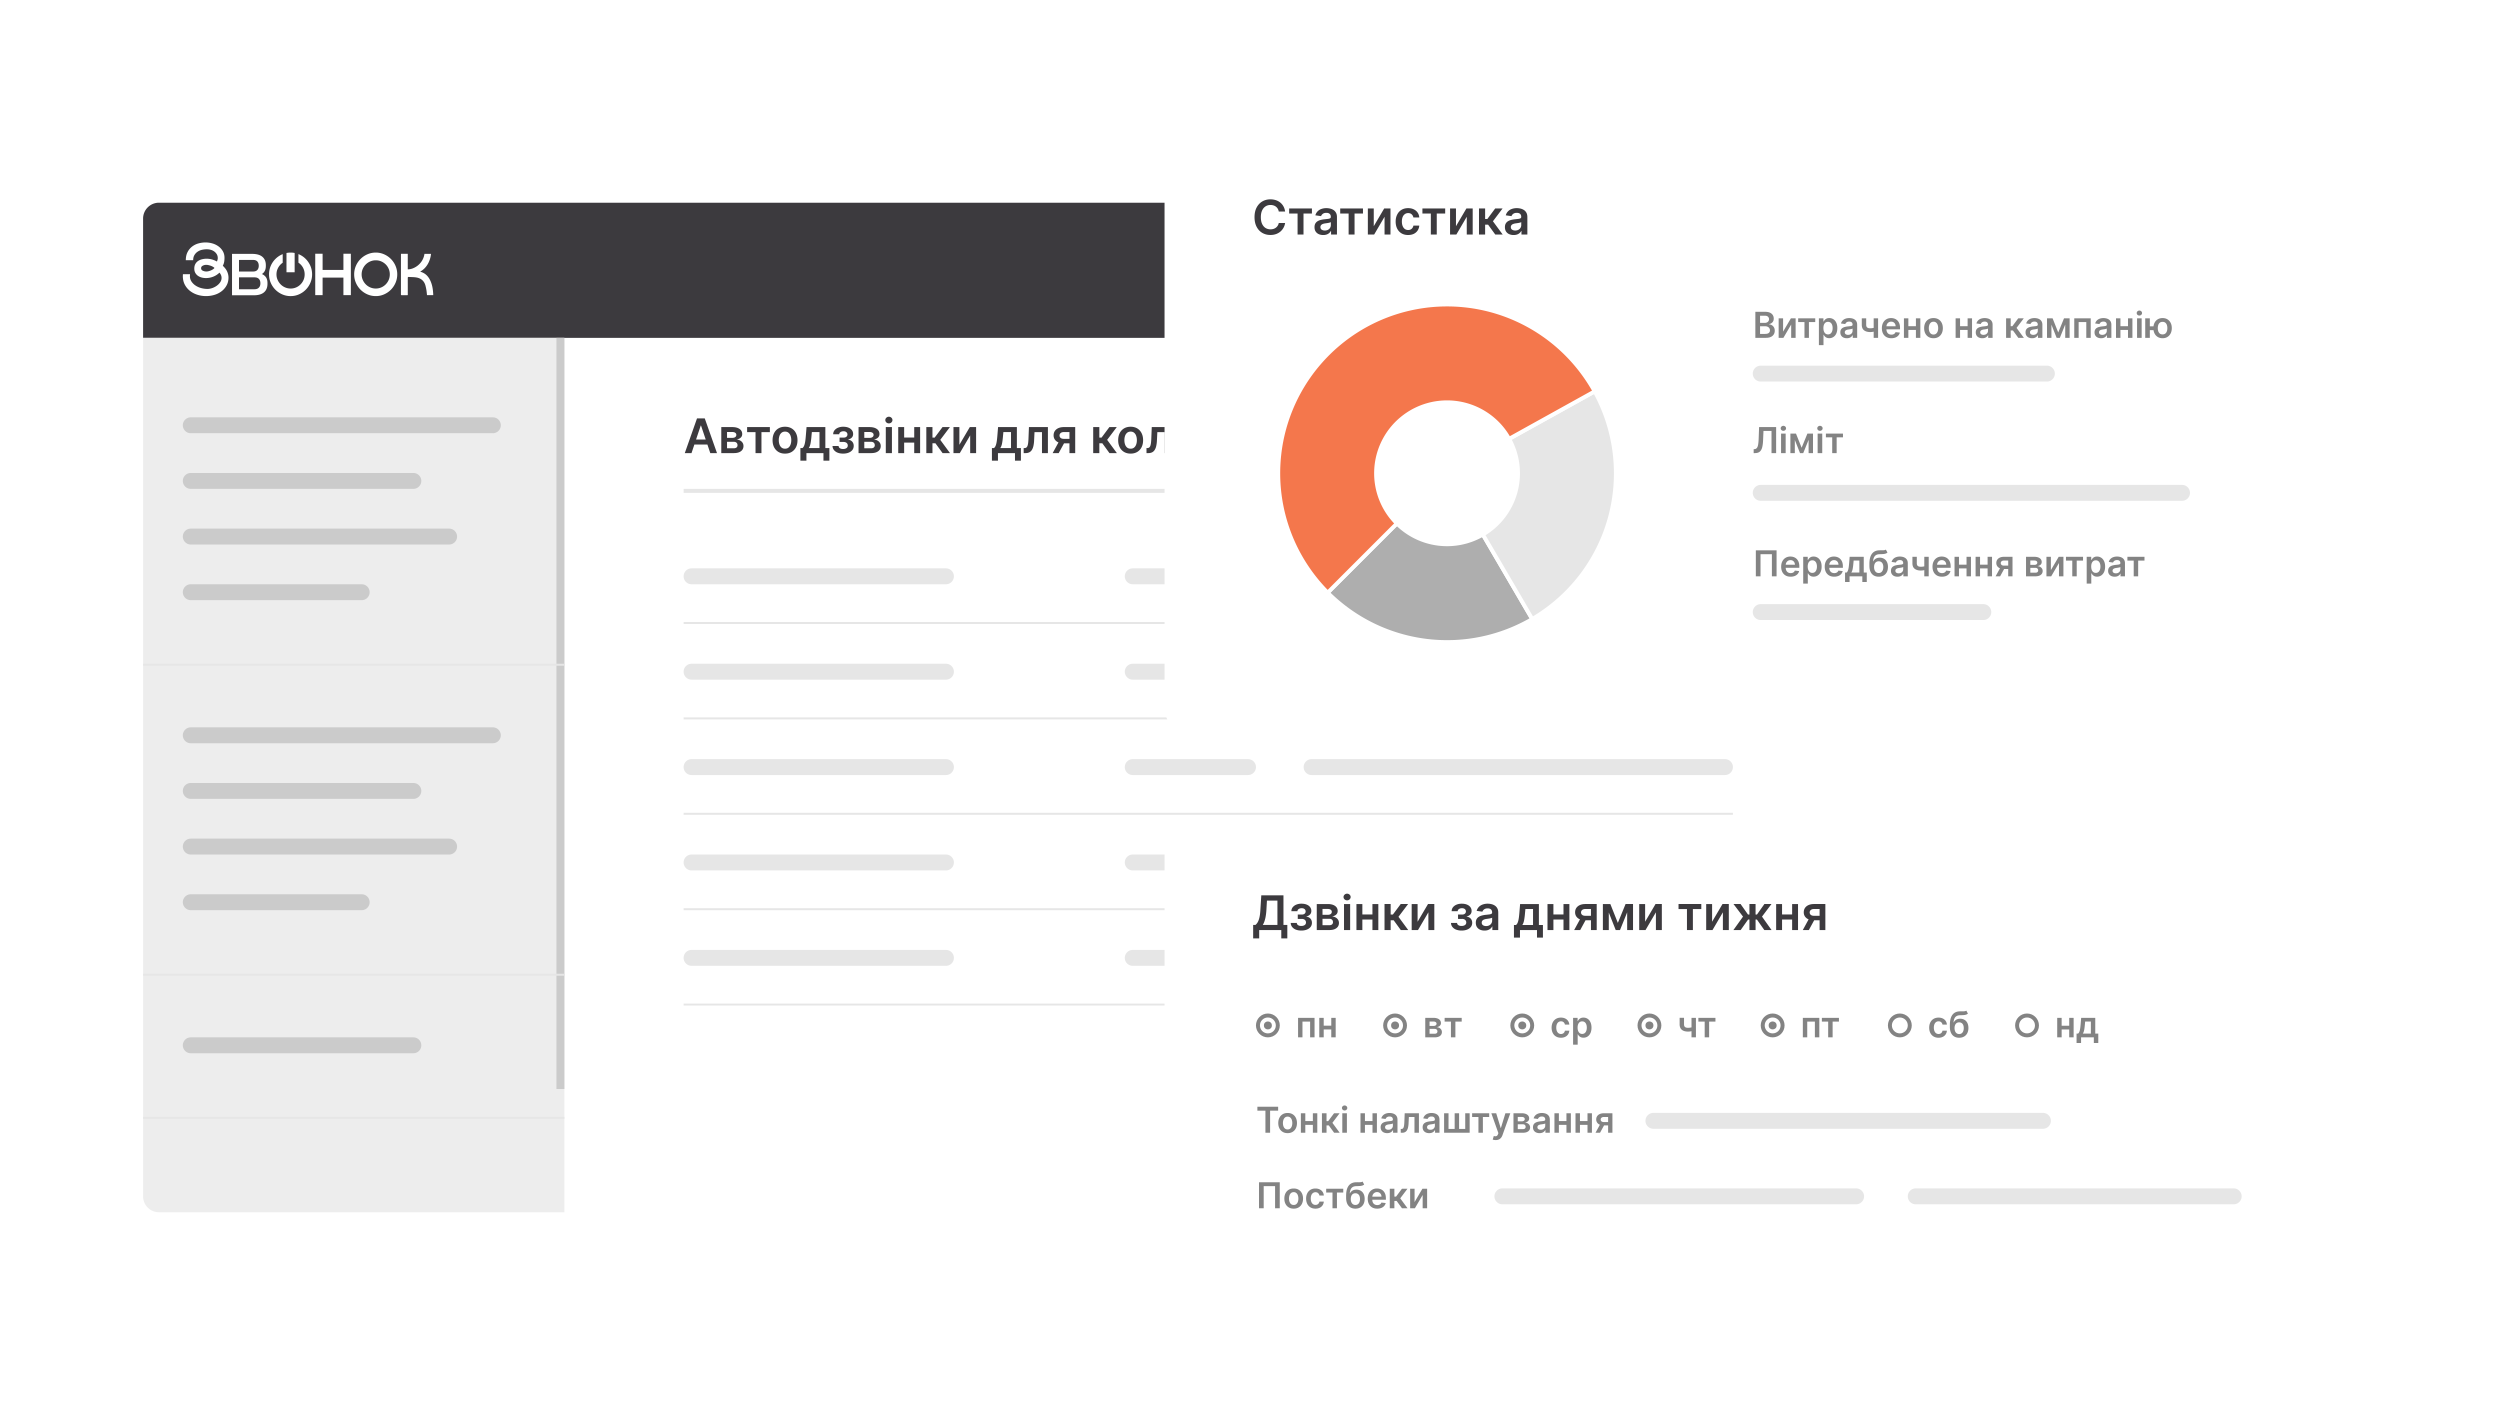 <svg width="629" height="355" viewBox="0 0 629 355" fill="none" xmlns="http://www.w3.org/2000/svg"><g filter="url(#filter0_d_322_4179)"><rect x="36" y="51" width="430" height="254" rx="4" fill="#fff"/></g><path d="M173.982 114h-1.688l3.072-8.727h1.952l3.077 8.727h-1.688l-2.331-6.938h-.068L173.982 114zm.055-3.422h4.602v1.27h-4.602v-1.27zm7.439 3.422v-6.545h2.749c.775 0 1.388.154 1.836.464.452.31.678.742.678 1.295 0 .367-.128.667-.384.9-.252.23-.598.385-1.035.464.344.029.645.115.903.26.262.145.466.335.614.571.148.236.222.507.222.814 0 .361-.096.675-.286.942-.187.264-.462.47-.822.618-.358.145-.793.217-1.304.217h-3.171zm1.445-1.214h1.726c.284 0 .507-.067.669-.201a.686.686 0 00.243-.554c0-.27-.081-.481-.243-.635-.162-.156-.385-.234-.669-.234h-1.726v1.624zm0-2.621h1.334c.21 0 .39-.03.541-.09a.78.78 0 00.345-.26.681.681 0 00.119-.404.608.608 0 00-.277-.529c-.182-.128-.434-.192-.758-.192h-1.304v1.475zm5.053-1.445v-1.265h5.727v1.265h-2.118V114h-1.491v-5.28h-2.118zm9.541 5.408c-.639 0-1.193-.141-1.662-.422a2.868 2.868 0 01-1.091-1.18c-.256-.506-.383-1.097-.383-1.773 0-.676.127-1.269.383-1.777a2.857 2.857 0 011.091-1.185c.469-.281 1.023-.422 1.662-.422s1.193.141 1.662.422a2.82 2.82 0 011.086 1.185c.259.508.388 1.101.388 1.777 0 .676-.129 1.267-.388 1.773a2.83 2.83 0 01-1.086 1.18c-.469.281-1.023.422-1.662.422zm.008-1.236c.347 0 .637-.095.87-.285.233-.194.406-.452.52-.776.116-.324.174-.685.174-1.082 0-.401-.058-.763-.174-1.087a1.72 1.72 0 00-.52-.78c-.233-.193-.523-.29-.87-.29-.355 0-.65.097-.886.29a1.743 1.743 0 00-.524.78 3.258 3.258 0 00-.171 1.087c0 .397.057.758.171 1.082.116.324.291.582.524.776.236.19.531.285.886.285zm3.858 3.009v-3.171h.52c.139-.108.256-.254.349-.439.094-.187.171-.407.23-.66.063-.256.114-.542.154-.857.04-.318.075-.66.106-1.027l.188-2.292h4.73v5.275h1.014v3.171h-1.491V114h-4.283v1.901h-1.517zm2.105-3.171h2.698v-4.031h-1.918l-.102 1.048a17.295 17.295 0 01-.226 1.781c-.094.495-.244.895-.452 1.202zm5.976-.524h1.529a.694.694 0 00.329.567c.204.133.47.2.796.2.333 0 .613-.072.84-.217.23-.148.345-.371.345-.669a.828.828 0 00-.503-.78 1.32 1.32 0 00-.562-.111h-1.002v-1.095h1.002c.321 0 .564-.074.728-.222a.71.71 0 00.252-.558.738.738 0 00-.264-.588c-.174-.151-.414-.226-.72-.226-.307 0-.563.07-.768.209-.201.139-.306.318-.315.537h-1.521c.006-.381.119-.712.341-.993a2.2 2.2 0 01.903-.656 3.35 3.35 0 011.287-.235c.511 0 .953.077 1.325.23.373.154.659.368.861.644.202.273.303.594.303.963 0 .355-.111.649-.333.882-.221.23-.52.395-.895.494v.069c.259.014.492.088.699.221.208.131.372.308.495.533.122.224.183.484.183.78 0 .4-.115.747-.345 1.039-.23.29-.547.513-.951.669-.4.157-.859.235-1.376.235-.503 0-.953-.075-1.351-.226a2.213 2.213 0 01-.942-.661 1.685 1.685 0 01-.37-1.035zm6.549 1.794v-6.545h2.749c.776 0 1.388.154 1.837.464.451.31.677.742.677 1.295 0 .367-.128.667-.383.9-.253.23-.598.385-1.036.464.344.029.645.115.904.26.261.145.465.335.613.571.148.236.222.507.222.814 0 .361-.095.675-.286.942-.187.264-.461.47-.822.618-.358.145-.793.217-1.304.217h-3.171zm1.445-1.214h1.726c.284 0 .507-.067.669-.201a.686.686 0 00.243-.554c0-.27-.081-.481-.243-.635-.162-.156-.385-.234-.669-.234h-1.726v1.624zm0-2.621h1.334c.21 0 .39-.03.541-.09a.768.768 0 00.345-.26.681.681 0 00.119-.404.608.608 0 00-.277-.529c-.181-.128-.434-.192-.758-.192h-1.304v1.475zm5.411 3.835v-6.545h1.542V114h-1.542zm.775-7.474a.898.898 0 01-.63-.243.785.785 0 01-.264-.593c0-.233.088-.43.264-.592a.889.889 0 01.63-.247.88.88 0 01.631.247.774.774 0 01.264.592c0 .23-.088.428-.264.593a.889.889 0 01-.631.243zm6.849 3.562v1.266h-3.485v-1.266h3.485zm-3.008-2.633V114h-1.487v-6.545h1.487zm4.018 0V114h-1.483v-6.545h1.483zm1.561 6.545v-6.545h1.543v2.642h.562l1.969-2.642h1.858l-2.425 3.213L239.02 114h-1.867l-1.794-2.467h-.754V114h-1.543zm8.319-2.088l2.621-4.457h1.585V114h-1.491v-4.462L241.484 114h-1.59v-6.545h1.487v4.457zm8.188 3.989v-3.171h.519c.14-.108.256-.254.35-.439.094-.187.17-.407.23-.66.062-.256.114-.542.153-.857.04-.318.076-.66.107-1.027l.187-2.292h4.731v5.275h1.014v3.171h-1.492V114h-4.282v1.901h-1.517zm2.105-3.171h2.697v-4.031h-1.918l-.102 1.048a17.295 17.295 0 01-.226 1.781c-.093.495-.244.895-.451 1.202zm5.886 1.27l-.009-1.27h.226c.17 0 .314-.038.43-.115.117-.077.213-.204.29-.383.077-.182.137-.427.179-.733.043-.307.073-.689.09-1.147l.115-2.897h4.772V114h-1.491v-5.28h-1.879l-.103 2.11a7.576 7.576 0 01-.183 1.419c-.094.397-.227.725-.4.984a1.629 1.629 0 01-.644.579 2.069 2.069 0 01-.916.188h-.477zm11.516 0v-5.293h-1.398c-.355 0-.628.083-.818.248a.765.765 0 00-.281.613.755.755 0 00.268.605c.182.159.442.239.78.239h1.935v1.125h-1.935c-.523 0-.974-.082-1.355-.247a1.982 1.982 0 01-.878-.699 1.84 1.84 0 01-.307-1.057c0-.42.104-.785.311-1.095.211-.313.509-.554.895-.725.39-.173.851-.259 1.385-.259h2.843V114h-1.445zm-4.227 0l1.828-3.358h1.521L266.366 114h-1.517zm10.201 0v-6.545h1.543v2.642h.563l1.968-2.642h1.858l-2.424 3.213 2.45 3.332h-1.867l-1.794-2.467h-.754V114h-1.543zm9.418.128c-.639 0-1.193-.141-1.662-.422a2.868 2.868 0 01-1.091-1.18c-.255-.506-.383-1.097-.383-1.773 0-.676.128-1.269.383-1.777a2.857 2.857 0 011.091-1.185c.469-.281 1.023-.422 1.662-.422s1.193.141 1.662.422c.469.281.831.676 1.087 1.185.258.508.387 1.101.387 1.777 0 .676-.129 1.267-.387 1.773a2.84 2.84 0 01-1.087 1.18c-.469.281-1.023.422-1.662.422zm.009-1.236c.346 0 .636-.095.869-.285.233-.194.406-.452.52-.776.116-.324.174-.685.174-1.082 0-.401-.058-.763-.174-1.087a1.72 1.72 0 00-.52-.78c-.233-.193-.523-.29-.869-.29-.356 0-.651.097-.887.29a1.75 1.75 0 00-.524.78c-.114.324-.17.686-.17 1.087 0 .397.056.758.17 1.082.117.324.291.582.524.776.236.19.531.285.887.285zm3.985 1.108l-.009-1.27h.226a.765.765 0 00.431-.115.841.841 0 00.29-.383c.076-.182.136-.427.178-.733.043-.307.073-.689.09-1.147l.115-2.897h4.773V114h-1.492v-5.28h-1.879l-.102 2.11a7.746 7.746 0 01-.183 1.419 3.014 3.014 0 01-.401.984 1.629 1.629 0 01-.644.579 2.066 2.066 0 01-.916.188h-.477zm11.614-4.27V111h-3.929v-1.27h3.929zm7.15-2.275v5.394h1.001v3.256h-1.508V114h-5.02v-6.545h1.487v5.279h2.565v-5.279h1.475zm5.093 6.673c-.656 0-1.223-.137-1.7-.409a2.771 2.771 0 01-1.095-1.168c-.256-.506-.384-1.101-.384-1.785 0-.674.128-1.265.384-1.773a2.898 2.898 0 011.082-1.193c.463-.287 1.007-.431 1.632-.431.404 0 .784.066 1.142.196.361.128.679.327.955.597.278.27.497.614.656 1.031.159.415.239.909.239 1.483v.473h-5.365v-1.04h3.886a1.66 1.66 0 00-.192-.788 1.394 1.394 0 00-.524-.55c-.221-.133-.48-.2-.775-.2-.316 0-.593.077-.831.23-.239.151-.425.35-.559.597-.13.244-.197.513-.2.805v.908c0 .38.07.707.209.98.139.27.334.477.584.622.25.142.542.213.878.213.224 0 .427-.031.609-.094.182-.065.339-.16.473-.285.133-.125.234-.28.302-.465l1.441.162a2.24 2.24 0 01-.52.997c-.253.282-.577.5-.972.657a3.73 3.73 0 01-1.355.23zm8.712-4.04v1.266h-3.486v-1.266h3.486zm-3.009-2.633V114h-1.487v-6.545h1.487zm4.018 0V114h-1.482v-6.545h1.482zm.828 1.265v-1.265h5.728v1.265h-2.118V114h-1.492v-5.28h-2.118zm6.956 7.735v-9h1.517v1.082h.089c.08-.159.192-.328.337-.507a1.79 1.79 0 01.588-.465c.247-.13.563-.196.946-.196.506 0 .962.13 1.368.388.409.256.733.635.972 1.138.241.5.362 1.114.362 1.841 0 .719-.118 1.329-.354 1.832-.236.503-.557.887-.963 1.151a2.477 2.477 0 01-1.381.396c-.375 0-.686-.062-.933-.187a1.894 1.894 0 01-.596-.452 2.956 2.956 0 01-.346-.507h-.064v3.486h-1.542zm1.513-5.728c0 .424.059.794.179 1.112.122.319.297.567.524.746.23.176.508.264.835.264.341 0 .626-.09.857-.272.23-.185.403-.436.519-.755.12-.321.179-.686.179-1.095a3.12 3.12 0 00-.174-1.082 1.634 1.634 0 00-.52-.742c-.23-.179-.517-.268-.861-.268-.33 0-.609.087-.839.26a1.595 1.595 0 00-.525.729c-.116.312-.174.68-.174 1.103zm6.723 5.728a3.05 3.05 0 01-.584-.052 2.197 2.197 0 01-.422-.11l.358-1.202c.225.065.425.097.601.094a.741.741 0 00.465-.167c.136-.105.251-.281.345-.528l.132-.354-2.374-6.681h1.637l1.508 4.943h.068l1.513-4.943h1.641l-2.621 7.338a2.932 2.932 0 01-.486.89c-.201.25-.449.441-.741.571-.29.134-.637.201-1.04.201zM36 55a4 4 0 014-4h422a4 4 0 014 4v30H36V55z" fill="#3C3A3E"/><g clip-path="url(#clip0_322_4179)" fill="#fff"><path d="M86.403 67.921h-5.235v-4.077h-1.854v10.414h1.854v-4.41h5.235v4.41h1.873V63.844h-1.873v4.077zm-20.339 1.106l-.154-.08.137-.105c.15-.115.281-.245.395-.391.294-.382.444-.901.444-1.544v-.194c0-.905-.293-1.612-.872-2.102-.574-.486-1.435-.732-2.558-.732h-5.079v10.414h5.489c.754 0 1.392-.11 1.894-.333.507-.221.895-.553 1.152-.986.257-.43.386-.954.386-1.558v-.195c0-.651-.152-1.176-.452-1.557a2.367 2.367 0 00-.782-.638zm-5.931-3.63h3.527c.498 0 .867.135 1.095.401.234.275.348.623.348 1.066 0 .441-.113.776-.348 1.05-.228.266-.598.402-1.095.402h-3.527v-2.92zm4.997 6.976c-.13.134-.285.235-.467.3-.182.066-.39.1-.632.1h-3.897v-2.991h3.897c.482 0 .853.13 1.105.391.255.264.379.626.379 1.104 0 .478-.126.828-.385 1.097v-.001zm-9.07-5.494c.19-.386.308-.74.355-1.065.047-.324.071-.645.071-.963 0-.607-.136-1.15-.407-1.626a3.937 3.937 0 00-1.07-1.21 4.826 4.826 0 00-1.528-.757A6.208 6.208 0 0051.699 61c-.612 0-1.217.087-1.813.258a4.615 4.615 0 00-1.589.808 4.132 4.132 0 00-1.12 1.387c-.285.56-.428 1.231-.428 2.019h1.853c0-.51.106-.943.317-1.294.21-.353.482-.639.813-.86.332-.22.7-.376 1.101-.466.4-.09.797-.134 1.191-.134.352 0 .696.047 1.027.143.333.097.628.242.886.436.257.193.466.427.62.703.157.275.235.593.235.952 0 .138-.02.273-.061.403a17.1 17.1 0 01-.144.446 5.912 5.912 0 00-1.232-.518 4.951 4.951 0 00-1.396-.188c-.38 0-.752.046-1.12.135-.366.09-.695.231-.987.424a2.174 2.174 0 00-.703.766c-.177.318-.265.703-.265 1.16 0 .413.084.772.255 1.076.169.304.394.552.672.746.279.194.59.334.936.424.345.09.703.134 1.07.134.638 0 1.252-.118 1.843-.352a4.628 4.628 0 001.559-1.014c.19.234.325.459.407.673A1.87 1.87 0 0155.412 71c-.224.336-.511.63-.863.884a4.418 4.418 0 01-1.157.596c-.42.143-.82.216-1.199.216a5.935 5.935 0 01-1.585-.219 4.723 4.723 0 01-1.421-.642 3.583 3.583 0 01-1.016-1.015 2.389 2.389 0 01-.386-1.335c0-.124.006-.22.02-.29v-.206H46.02v.103c0 .069-.002.127-.009.175-.008.048-.01.107-.01.177 0 .827.166 1.556.498 2.184a4.848 4.848 0 001.325 1.582c.55.424 1.173.746 1.874.963a7.168 7.168 0 002.129.323c.76 0 1.483-.107 2.169-.32a5.5 5.5 0 001.802-.932 4.613 4.613 0 001.232-1.471c.306-.573.459-1.218.459-1.936 0-.498-.11-.995-.325-1.492-.218-.496-.584-.984-1.099-1.468l-.004.003zm-2.446.86c-.148.104-.32.197-.51.281a4.34 4.34 0 01-.6.207 2.401 2.401 0 01-.602.084c-.285 0-.573-.065-.866-.197-.29-.131-.437-.342-.437-.632 0-.289.139-.485.417-.63a1.84 1.84 0 01.866-.219c.177 0 .37.025.58.073.21.048.41.107.6.177.192.068.368.151.53.248.164.096.286.194.367.29-.08.11-.197.217-.346.32l.002-.001zm44.744-2.577a5.5 5.5 0 00-1.721-1.18 5.138 5.138 0 00-2.088-.435 5.23 5.23 0 00-2.107.436A5.532 5.532 0 0089.54 66.9a5.325 5.325 0 00-.429 2.132c0 .76.141 1.45.429 2.114a5.525 5.525 0 001.17 1.738 5.57 5.57 0 001.732 1.18c.658.29 1.36.434 2.108.434a5.06 5.06 0 002.087-.434 5.503 5.503 0 001.721-1.18 5.666 5.666 0 001.162-1.739 5.297 5.297 0 00.427-2.113 5.37 5.37 0 00-.427-2.132 5.636 5.636 0 00-1.162-1.74zm-.56 5.26a3.626 3.626 0 01-.753 1.128 3.52 3.52 0 01-1.12.765 3.39 3.39 0 01-1.374.28c-.488 0-.951-.093-1.386-.28a3.486 3.486 0 01-1.129-.765c-.32-.325-.574-.7-.764-1.129a3.392 3.392 0 01-.284-1.388c0-.497.095-.959.284-1.386.191-.428.445-.8.764-1.12a3.602 3.602 0 011.13-.754c.433-.188.895-.28 1.385-.28s.947.092 1.374.28c.428.186.8.438 1.12.755.319.319.57.69.752 1.119.185.427.276.89.276 1.386 0 .497-.091.96-.276 1.388zM64.21 66.897zm12.725-1.735a5.48 5.48 0 00-1.72-1.179l-.128-.054v2.163a3.51 3.51 0 011.289 1.555c.184.428.274.892.274 1.386 0 .495-.09.96-.274 1.389a3.634 3.634 0 01-.754 1.128 3.54 3.54 0 01-1.12.765c-.428.187-.886.28-1.374.28-.489 0-.951-.093-1.386-.28a3.489 3.489 0 01-1.129-.765c-.32-.325-.574-.7-.765-1.128a3.39 3.39 0 01-.285-1.388c0-.498.097-.96.285-1.387.19-.427.445-.8.765-1.118a3.47 3.47 0 01.514-.421v-2.172l-.108.047a5.545 5.545 0 00-2.902 2.918 5.327 5.327 0 00-.428 2.132c0 .758.142 1.45.428 2.114a5.545 5.545 0 002.902 2.919 5.18 5.18 0 002.107.434c.747 0 1.43-.144 2.089-.434a5.48 5.48 0 001.72-1.181 5.631 5.631 0 001.162-1.738 5.304 5.304 0 00.427-2.114c0-.744-.141-1.469-.427-2.132a5.654 5.654 0 00-1.162-1.74z"/><path d="M74.134 63.643a5.41 5.41 0 00-2.056.007v4.859h2.056v-4.866zm34.278 7.289c-.489-1.224-1.264-2.152-2.56-2.536-.035-.01-.066-.036-.119-.067 1.612-.875 2.535-2.65 2.713-4.461h-1.65c-.369 2.623-2.773 3.95-4.2 3.897v-3.901H100.9c-.009.079-.022.145-.022.21 0 3.322 0 6.642-.005 9.963 0 .202.076.246.254.24.412-.01.825-.002 1.237-.003.073 0 .144-.014.233-.025v-.328c0-1.318.004-2.637-.004-3.955-.001-.209.058-.3.266-.285.644.042 1.299.022 1.929.135 1.166.21 1.968.89 2.27 2.093.094.38.177.765.239 1.152.062.395.09.794.133 1.195h1.557c.005-.066.016-.115.013-.165-.05-1.081-.184-2.147-.589-3.16h.001z"/></g><path d="M36 85h106v220H40a4 4 0 01-4-4V85z" fill="#EDEDED"/><path fill="#CBCBCB" d="M142 85v189h-2V85zm-38 176a2 2 0 110 4H48a2 2 0 110-4h56zm-13-36a2 2 0 110 4H48a2 2 0 110-4h43zm22-14a2 2 0 110 4H48a2 2 0 110-4h65zm-9-14a2 2 0 110 4H48a2 2 0 110-4h56zm20-14a2 2 0 110 4H48a2 2 0 110-4h76zm-33-36a2 2 0 110 4H48a2 2 0 110-4h43zm22-14a2 2 0 110 4H48a2 2 0 110-4h65zm-9-14a2 2 0 110 4H48a2 2 0 110-4h56zm20-14a2 2 0 110 4H48a2 2 0 110-4h76z"/><path d="M142 281.5H36v-.5h106v.5zm0-36H36v-.5h106v.5zm96-6.5a2 2 0 110 4h-64a2 2 0 110-4h64zm76 0a2 2 0 110 4h-29a2 2 0 110-4h29zm120 0a2 2 0 110 4H330a2 2 0 110-4h104zm-196-24a2 2 0 110 4h-64a2 2 0 110-4h64zm76 0a2 2 0 110 4h-29a2 2 0 110-4h29zm120 0a2 2 0 110 4H330a2 2 0 110-4h104zm-196-24a2 2 0 110 4h-64a2 2 0 110-4h64zm76 0a2 2 0 110 4h-29a2 2 0 110-4h29zm120 0a2 2 0 110 4H330a2 2 0 110-4h104zm-196-24a2 2 0 110 4h-64a2 2 0 110-4h64zm76 0a2 2 0 110 4h-29a2 2 0 110-4h29zm120 0a2 2 0 110 4H330a2 2 0 110-4h104zm-292 .5H36v-.5h106v.5zm96-24.5a2 2 0 110 4h-64a2 2 0 110-4h64zm76 0a2 2 0 110 4h-29a2 2 0 110-4h29zm120 0a2 2 0 110 4H330a2 2 0 110-4h104zm2 110H172v-.5h264v.5zm0-24H172v-.5h264v.5zm0-24H172v-.5h264v.5zm0-24H172v-.5h264v.5zm0-24H172v-.5h264v.5zm0-33H172v-1h264v1z" fill="#E6E6E6"/><g filter="url(#filter1_d_322_4179)"><rect x="293" y="206" width="289" height="118" rx="9" fill="#fff"/></g><path d="M326.594 261h1.106v-3.96h1.924V261h1.116v-4.909h-4.146V261zm6.451-4.909h-1.116V261h1.116v-1.985h1.901V261h1.113v-4.909h-1.113v1.975h-1.901v-1.975zM358.594 261h2.378c1.151 0 1.809-.521 1.809-1.333 0-.687-.533-1.166-1.304-1.233.655-.122 1.065-.47 1.065-1.023 0-.828-.726-1.32-1.886-1.32h-2.062V261zm1.084-.911v-1.218h1.294c.425 0 .684.247.684.652 0 .352-.259.566-.684.566h-1.294zm0-1.965v-1.106h.978c.482 0 .777.204.777.54 0 .351-.285.566-.755.566h-1zm3.79-1.084h1.588V261h1.119v-3.96h1.588v-.949h-4.295v.949zm29.268 4.056c1.233 0 2.02-.732 2.103-1.774h-1.106c-.099.527-.479.831-.988.831-.722 0-1.189-.604-1.189-1.608 0-.99.477-1.585 1.189-1.585.556 0 .898.358.988.831h1.106c-.08-1.064-.911-1.764-2.11-1.764-1.438 0-2.345 1.039-2.345 2.538 0 1.486.885 2.531 2.352 2.531zm3.053 1.745h1.157v-2.614h.048c.182.358.562.859 1.406.859 1.157 0 2.023-.917 2.023-2.534 0-1.637-.892-2.525-2.026-2.525-.866 0-1.228.521-1.403.876h-.067v-.812h-1.138v6.75zm1.134-4.296c0-.952.409-1.569 1.154-1.569.77 0 1.167.655 1.167 1.569 0 .921-.403 1.592-1.167 1.592-.738 0-1.154-.639-1.154-1.592zm29.772-2.454h-1.112v2.397c-.282.07-.56.109-.863.109-.684 0-1.02-.243-1.02-.876v-1.636h-1.106v1.636c0 1.253.815 1.825 2.126 1.825.287 0 .588-.039.863-.102V261h1.112v-4.909zm.614.949h1.589V261h1.118v-3.96h1.589v-.949h-4.296v.949zm26.285 3.96h1.106v-3.96h1.924V261h1.116v-4.909h-4.146V261zm4.786-3.96h1.588V261h1.119v-3.96h1.588v-.949h-4.295v.949zm29.356 4.056c1.233 0 2.02-.732 2.103-1.774h-1.106c-.099.527-.479.831-.988.831-.722 0-1.189-.604-1.189-1.608 0-.99.477-1.585 1.189-1.585.556 0 .898.358.988.831h1.106c-.08-1.064-.911-1.764-2.11-1.764-1.438 0-2.345 1.039-2.345 2.538 0 1.486.885 2.531 2.352 2.531zm6.987-6.82c-.236.179-.61.175-1.119.175-.143 0-.294 0-.457.004-1.69.022-2.56 1.147-2.56 3.454v.441c0 1.797.908 2.746 2.337 2.746 1.428 0 2.33-.953 2.33-2.467 0-1.471-.857-2.318-2.075-2.318-.747 0-1.313.323-1.62.924h-.054c.115-1.224.575-1.777 1.674-1.802.975-.023 1.522-.039 1.947-.41l-.403-.747zm-1.793 5.893c-.725 0-1.17-.582-1.17-1.508.01-.915.448-1.439 1.164-1.439s1.157.524 1.157 1.439c0 .93-.438 1.508-1.151 1.508zm28.036-2.103v.949h-2.614v-.949h2.614zm-2.256-1.975V261h-1.116v-4.909h1.116zm3.014 0V261h-1.112v-4.909h1.112zm.736 6.334v-2.377h.39a.966.966 0 00.262-.33c.07-.14.127-.305.172-.495.047-.192.085-.406.115-.642.03-.239.057-.496.08-.771l.141-1.719h3.547v3.957h.761v2.377h-1.119V261h-3.212v1.425h-1.137zm1.578-2.377h2.024v-3.024h-1.439l-.076.786c-.043.52-.099.966-.17 1.336-.07.371-.183.671-.339.902z" fill="#838383"/><circle cx="319" cy="258" r="2.5" stroke="#838383"/><circle cx="351" cy="258" r="2.5" stroke="#838383"/><circle cx="383" cy="258" r="2.5" stroke="#838383"/><circle cx="415" cy="258" r="2.5" stroke="#838383"/><circle cx="446" cy="258" r="2.5" stroke="#838383"/><circle cx="478" cy="258" r="2.5" stroke="#838383"/><circle cx="510" cy="258" r="2.5" stroke="#838383"/><circle cx="319" cy="258" r="1" fill="#838383"/><circle cx="351" cy="258" r="1" fill="#838383"/><circle cx="383" cy="258" r="1" fill="#838383"/><circle cx="415" cy="258" r="1" fill="#838383"/><circle cx="446" cy="258" r="1" fill="#838383"/><path d="M315.294 236.105v-3.396h.584c.196-.156.379-.377.55-.661.17-.284.315-.673.434-1.167.12-.495.202-1.134.247-1.918l.23-3.69h5.579v7.436h.971v3.388h-1.517V234h-5.561v2.105h-1.517zm2.425-3.396h3.682v-6.111h-2.638l-.137 2.365a14.341 14.341 0 01-.179 1.594 7.916 7.916 0 01-.311 1.24 4.933 4.933 0 01-.417.912zm7.028-.503h1.53a.69.69 0 00.328.567c.204.133.47.2.797.2.332 0 .612-.072.839-.217.23-.148.345-.371.345-.669a.828.828 0 00-.503-.78 1.32 1.32 0 00-.562-.111h-1.001v-1.095h1.001c.321 0 .564-.074.729-.222a.713.713 0 00.251-.558.738.738 0 00-.264-.588c-.173-.151-.413-.226-.72-.226s-.563.07-.767.209c-.202.139-.307.318-.316.537h-1.521c.006-.381.119-.712.341-.993a2.2 2.2 0 01.903-.656 3.35 3.35 0 011.287-.235c.512 0 .953.077 1.326.23.372.154.659.368.86.644.202.273.303.594.303.963 0 .355-.111.649-.333.882-.221.23-.519.395-.894.494v.069c.258.014.491.088.698.221.208.131.373.308.495.533.122.224.183.484.183.78 0 .4-.115.747-.345 1.039-.23.29-.547.513-.95.669-.401.157-.86.235-1.377.235-.503 0-.953-.075-1.351-.226a2.203 2.203 0 01-.941-.661 1.686 1.686 0 01-.371-1.035zm6.55 1.794v-6.545h2.748c.776 0 1.388.154 1.837.464.451.31.677.742.677 1.295 0 .367-.128.667-.383.9-.253.23-.598.385-1.036.464.344.029.645.115.904.26.261.145.466.335.613.571.148.236.222.507.222.814 0 .361-.095.675-.286.942-.187.264-.461.47-.822.618-.358.145-.793.217-1.304.217h-3.17zm1.444-1.214h1.726c.284 0 .507-.067.669-.201a.686.686 0 00.243-.554c0-.27-.081-.481-.243-.635-.162-.156-.385-.234-.669-.234h-1.726v1.624zm0-2.621h1.334c.21 0 .391-.03.541-.09a.768.768 0 00.345-.26.682.682 0 00.12-.404.61.61 0 00-.277-.529c-.182-.128-.435-.192-.759-.192h-1.304v1.475zm5.411 3.835v-6.545h1.543V234h-1.543zm.776-7.474a.899.899 0 01-.631-.243.785.785 0 01-.264-.593c0-.233.088-.43.264-.592a.89.89 0 01.631-.247c.247 0 .457.082.63.247a.774.774 0 01.264.592c0 .23-.088.428-.264.593a.888.888 0 01-.63.243zm6.849 3.562v1.266h-3.486v-1.266h3.486zm-3.009-2.633V234h-1.487v-6.545h1.487zm4.019 0V234h-1.483v-6.545h1.483zm1.56 6.545v-6.545h1.543v2.642h.562l1.969-2.642h1.858l-2.425 3.213 2.451 3.332h-1.867l-1.794-2.467h-.754V234h-1.543zm8.32-2.088l2.62-4.457h1.586V234h-1.492v-4.462L356.769 234h-1.59v-6.545h1.488v4.457zm8.404.294h1.53a.69.69 0 00.328.567c.205.133.47.2.797.2.332 0 .612-.072.839-.217.23-.148.346-.371.346-.669a.828.828 0 00-.133-.465.861.861 0 00-.37-.315 1.324 1.324 0 00-.563-.111h-1.001v-1.095h1.001c.321 0 .564-.074.729-.222a.713.713 0 00.251-.558.738.738 0 00-.264-.588c-.173-.151-.413-.226-.72-.226s-.563.07-.767.209c-.202.139-.307.318-.315.537h-1.522c.006-.381.12-.712.341-.993.225-.281.526-.5.904-.656.38-.157.809-.235 1.286-.235.512 0 .954.077 1.326.23.372.154.659.368.861.644.201.273.302.594.302.963 0 .355-.111.649-.332.882-.222.23-.52.395-.895.494v.069a1.418 1.418 0 011.193.754c.122.224.183.484.183.78 0 .4-.115.747-.345 1.039-.23.29-.547.513-.95.669-.401.157-.86.235-1.377.235a3.78 3.78 0 01-1.35-.226 2.213 2.213 0 01-.942-.661 1.686 1.686 0 01-.371-1.035zm8.433 1.926c-.415 0-.788-.074-1.12-.221a1.841 1.841 0 01-.785-.665c-.19-.293-.285-.654-.285-1.083 0-.369.068-.674.204-.916.137-.241.323-.435.559-.579.236-.145.501-.255.797-.329.298-.076.606-.132.924-.166.384-.039.695-.075.934-.106.238-.034.411-.085.519-.154.111-.071.167-.18.167-.328v-.025c0-.321-.096-.57-.286-.746-.19-.176-.464-.264-.822-.264-.378 0-.678.082-.899.247a1.227 1.227 0 00-.444.584l-1.44-.205c.114-.398.301-.73.562-.997.262-.27.581-.472.959-.605a3.68 3.68 0 011.253-.205c.315 0 .629.037.942.111.312.074.598.196.856.367.259.167.466.396.623.686.159.289.238.652.238 1.086V234h-1.483v-.899h-.051a1.89 1.89 0 01-.396.511 1.9 1.9 0 01-.635.379c-.253.094-.55.141-.891.141zm.401-1.133c.309 0 .578-.062.805-.184.228-.125.402-.289.524-.494.125-.205.188-.428.188-.669v-.771a.741.741 0 01-.247.11 3.417 3.417 0 01-.384.09c-.142.026-.282.048-.422.068l-.362.051c-.23.032-.436.083-.618.154a1.02 1.02 0 00-.43.298.73.73 0 00-.158.486c0 .284.104.498.311.643.208.145.472.218.793.218zm7.003 2.902v-3.171h.52c.139-.108.256-.254.35-.439a3.08 3.08 0 00.23-.66c.062-.256.113-.542.153-.857.04-.318.076-.66.107-1.027l.187-2.292h4.73v5.275h1.015v3.171h-1.492V234h-4.283v1.901h-1.517zm2.105-3.171h2.698v-4.031h-1.918l-.102 1.048a17.295 17.295 0 01-.226 1.781c-.094.495-.244.895-.452 1.202zm10.834-2.642v1.266h-3.486v-1.266h3.486zm-3.009-2.633V234h-1.487v-6.545h1.487zm4.019 0V234h-1.483v-6.545h1.483zm5.43 6.545v-5.293h-1.398c-.355 0-.628.083-.818.248a.765.765 0 00-.281.613.755.755 0 00.268.605c.182.159.442.239.78.239h1.935v1.125h-1.935c-.523 0-.974-.082-1.355-.247a1.982 1.982 0 01-.878-.699 1.84 1.84 0 01-.307-1.057c0-.42.104-.785.311-1.095.211-.313.509-.554.895-.725.389-.173.851-.259 1.385-.259h2.843V234h-1.445zm-4.227 0l1.828-3.358h1.521L397.577 234h-1.517zm10.992-1.794l1.943-4.751h1.244L407.593 234h-1.078l-2.587-6.545h1.232l1.892 4.751zm-2.28-4.751V234h-1.487v-6.545h1.487zm4.624 6.545v-6.545h1.474V234h-1.474zm4.517-2.088l2.62-4.457h1.586V234h-1.492v-4.462L414.015 234h-1.59v-6.545h1.488v4.457zm8.408-3.192v-1.265h5.728v1.265h-2.118V234h-1.492v-5.28h-2.118zm8.443 3.192l2.621-4.457h1.585V234h-1.491v-4.462L430.866 234h-1.589v-6.545h1.487v4.457zm5.364 2.088l2.416-3.379-2.394-3.166h1.781l1.862 2.637h.366v-2.637h1.543v2.637h.358l1.862-2.637h1.781l-2.382 3.166 2.404 3.379h-1.82l-1.862-2.642h-.341V234h-1.543v-2.642h-.34L437.948 234h-1.82zm15.246-3.912v1.266h-3.486v-1.266h3.486zm-3.008-2.633V234h-1.487v-6.545h1.487zm4.018 0V234h-1.483v-6.545h1.483zm5.43 6.545v-5.293h-1.397c-.356 0-.628.083-.819.248a.765.765 0 00-.281.613.756.756 0 00.269.605c.181.159.441.239.779.239h1.935v1.125h-1.935c-.522 0-.974-.082-1.355-.247a1.987 1.987 0 01-.878-.699 1.84 1.84 0 01-.306-1.057c0-.42.103-.785.311-1.095.21-.313.508-.554.895-.725.389-.173.85-.259 1.385-.259h2.842V234h-1.445zm-4.227 0l1.828-3.358h1.521L455.104 234h-1.517z" fill="#3C3A3E"/><path d="M316.358 279.449v-.994h5.222v.994h-2.023V285h-1.176v-5.551h-2.023zm7.607 5.647c-.479 0-.895-.106-1.246-.317a2.141 2.141 0 01-.818-.885c-.192-.379-.288-.822-.288-1.329s.096-.952.288-1.333a2.14 2.14 0 01.818-.889c.351-.211.767-.316 1.246-.316.48 0 .895.105 1.247.316.351.211.623.507.815.889.194.381.291.826.291 1.333s-.097.95-.291 1.329a2.128 2.128 0 01-.815.885c-.352.211-.767.317-1.247.317zm.007-.927c.26 0 .477-.071.652-.214.174-.145.304-.339.39-.582.087-.243.131-.513.131-.812 0-.3-.044-.572-.131-.815a1.294 1.294 0 00-.39-.584.987.987 0 00-.652-.218c-.267 0-.488.073-.665.218a1.299 1.299 0 00-.393.584 2.458 2.458 0 00-.128.815c0 .299.043.569.128.812.087.243.218.437.393.582.177.143.398.214.665.214zm6.699-2.103v.949h-2.614v-.949h2.614zm-2.256-1.975V285H327.3v-4.909h1.115zm3.014 0V285h-1.112v-4.909h1.112zm1.17 4.909v-4.909h1.157v1.981h.422l1.477-1.981h1.393l-1.818 2.41 1.837 2.499h-1.399l-1.346-1.85h-.566V285h-1.157zm5.124 0v-4.909h1.157V285h-1.157zm.582-5.606a.677.677 0 01-.473-.182.588.588 0 01-.198-.444.58.58 0 01.198-.444.667.667 0 01.473-.186.66.66 0 01.473.186.58.58 0 01.198.444c0 .172-.066.32-.198.444a.67.67 0 01-.473.182zm7.369 2.672v.949h-2.614v-.949h2.614zm-2.256-1.975V285h-1.116v-4.909h1.116zm3.014 0V285h-1.112v-4.909h1.112zm2.583 5.008a2.05 2.05 0 01-.841-.166 1.37 1.37 0 01-.588-.499c-.142-.219-.214-.49-.214-.811 0-.277.051-.507.154-.688.102-.181.241-.326.418-.434a2.09 2.09 0 01.598-.246 4.87 4.87 0 01.693-.125c.288-.03.521-.056.7-.08a1.03 1.03 0 00.39-.115c.083-.053.125-.135.125-.246v-.019c0-.241-.071-.427-.214-.56-.143-.132-.349-.198-.617-.198-.283 0-.508.062-.674.186a.919.919 0 00-.333.438l-1.08-.154a1.73 1.73 0 01.422-.748c.196-.202.436-.353.719-.454.283-.102.597-.153.94-.153.236 0 .472.028.706.083.234.055.448.147.642.275.194.126.35.297.467.515.119.217.179.488.179.814V285h-1.112v-.674h-.039a1.4 1.4 0 01-.773.668c-.19.07-.412.105-.668.105zm.3-.85c.233 0 .434-.046.604-.137.171-.094.302-.218.393-.371a.945.945 0 00.141-.502v-.578a.569.569 0 01-.185.083 2.686 2.686 0 01-.288.067 9.408 9.408 0 01-.316.051l-.272.038a2.05 2.05 0 00-.463.115.773.773 0 00-.323.224.546.546 0 00-.118.364c0 .213.077.374.233.483.155.109.354.163.594.163zm3.116.751l-.006-.952h.169a.57.57 0 00.323-.087.623.623 0 00.218-.287c.057-.137.102-.32.134-.55a8.87 8.87 0 00.067-.86l.086-2.173h3.58V285h-1.119v-3.96h-1.409l-.077 1.582a5.754 5.754 0 01-.137 1.064 2.259 2.259 0 01-.301.739 1.227 1.227 0 01-.482.434 1.562 1.562 0 01-.688.141h-.358zm7.148.099c-.311 0-.591-.055-.84-.166a1.37 1.37 0 01-.588-.499c-.143-.219-.214-.49-.214-.811 0-.277.051-.507.153-.688.102-.181.242-.326.419-.434.177-.109.376-.191.597-.246a4.86 4.86 0 01.694-.125c.288-.03.521-.056.7-.08a1.03 1.03 0 00.39-.115c.083-.053.124-.135.124-.246v-.019c0-.241-.071-.427-.214-.56-.143-.132-.348-.198-.617-.198-.283 0-.508.062-.674.186a.91.91 0 00-.332.438l-1.081-.154a1.74 1.74 0 011.141-1.202c.284-.102.597-.153.94-.153.237 0 .472.028.706.083.235.055.449.147.643.275.194.126.349.297.466.515.12.217.179.488.179.814V285h-1.112v-.674h-.038c-.071.136-.17.264-.297.383a1.447 1.447 0 01-.477.285c-.189.07-.412.105-.668.105zm.301-.85c.232 0 .433-.046.604-.137.17-.094.301-.218.393-.371a.945.945 0 00.141-.502v-.578a.576.576 0 01-.186.083 2.723 2.723 0 01-.287.067 20.559 20.559 0 01-.589.089 2.063 2.063 0 00-.463.115.78.78 0 00-.323.224.546.546 0 00-.118.364c0 .213.078.374.233.483.156.109.354.163.595.163zm3.455-4.158h1.115v3.957h1.544v-3.957h1.115v3.957h1.544v-3.957h1.115V285h-6.433v-4.909zm7.053.949v-.949h4.295v.949h-1.588V285h-1.119v-3.96h-1.588zm5.935 5.801c-.157 0-.303-.013-.438-.038a1.652 1.652 0 01-.316-.084l.269-.901c.168.049.318.073.45.07a.555.555 0 00.349-.124c.102-.079.188-.211.258-.396l.099-.266-1.78-5.011h1.228l1.131 3.707h.051l1.135-3.707h1.23l-1.965 5.503c-.092.26-.213.483-.365.668a1.47 1.47 0 01-.556.429c-.217.1-.477.15-.78.15zM380.79 285v-4.909h2.061c.582 0 1.041.116 1.378.348.338.233.508.556.508.972 0 .275-.096.5-.288.674-.189.173-.448.289-.776.349.257.021.483.086.677.195.196.108.35.251.46.428.111.177.167.38.167.61 0 .271-.072.506-.215.707-.14.198-.346.352-.616.463-.269.109-.595.163-.978.163h-2.378zm1.083-.911h1.295c.213 0 .38-.05.501-.15a.514.514 0 00.183-.416c0-.202-.061-.361-.183-.476-.121-.117-.288-.176-.501-.176h-1.295v1.218zm0-1.965h1.001c.157 0 .293-.023.405-.068a.573.573 0 00.259-.194.517.517 0 00.09-.304.454.454 0 00-.208-.396c-.136-.096-.326-.144-.569-.144h-.978v1.106zm5.471 2.975a2.05 2.05 0 01-.841-.166 1.37 1.37 0 01-.588-.499c-.142-.219-.214-.49-.214-.811 0-.277.051-.507.154-.688.102-.181.242-.326.418-.434a2.09 2.09 0 01.598-.246 4.86 4.86 0 01.694-.125c.287-.03.52-.056.699-.08a1.03 1.03 0 00.39-.115c.083-.053.125-.135.125-.246v-.019c0-.241-.071-.427-.214-.56-.143-.132-.348-.198-.617-.198-.283 0-.508.062-.674.186a.919.919 0 00-.333.438l-1.08-.154a1.73 1.73 0 01.422-.748c.196-.202.436-.353.719-.454.283-.102.597-.153.94-.153.236 0 .472.028.706.083.234.055.449.147.642.275.194.126.35.297.467.515.119.217.179.488.179.814V285h-1.112v-.674h-.039a1.4 1.4 0 01-.773.668c-.19.07-.412.105-.668.105zm.3-.85c.233 0 .434-.046.604-.137.171-.094.302-.218.394-.371a.953.953 0 00.14-.502v-.578a.569.569 0 01-.185.083 2.686 2.686 0 01-.288.067 9.408 9.408 0 01-.316.051l-.272.038a2.063 2.063 0 00-.463.115.773.773 0 00-.323.224.546.546 0 00-.118.364c0 .213.077.374.233.483.156.109.354.163.594.163zm6.827-2.183v.949h-2.614v-.949h2.614zm-2.256-1.975V285h-1.116v-4.909h1.116zm3.014 0V285h-1.113v-4.909h1.113zm4.542 1.975v.949h-2.614v-.949h2.614zm-2.256-1.975V285h-1.116v-4.909h1.116zm3.013 0V285h-1.112v-4.909h1.112zm4.073 4.909v-3.969h-1.048c-.267 0-.471.061-.614.185a.574.574 0 00-.211.46.569.569 0 00.201.454c.137.119.332.179.585.179h1.451v.844h-1.451c-.392 0-.731-.062-1.016-.186a1.472 1.472 0 01-.658-.524 1.372 1.372 0 01-.231-.792c0-.316.078-.59.234-.822.157-.234.381-.415.671-.543.292-.13.638-.195 1.039-.195h2.131V285h-1.083zm-3.171 0l1.372-2.518h1.141L402.568 285h-1.138zm-79.444 12.455V304h-1.176v-5.561h-2.864V304h-1.176v-6.545h5.216zm3.509 6.641c-.48 0-.895-.106-1.247-.317a2.148 2.148 0 01-.818-.885c-.192-.379-.288-.822-.288-1.329s.096-.952.288-1.333c.194-.382.467-.678.818-.889.352-.211.767-.316 1.247-.316.479 0 .894.105 1.246.316.352.211.623.507.815.889.194.381.291.826.291 1.333s-.097.95-.291 1.329a2.121 2.121 0 01-.815.885c-.352.211-.767.317-1.246.317zm.006-.927c.26 0 .477-.071.652-.214.175-.145.305-.339.39-.582.087-.243.131-.513.131-.812 0-.3-.044-.572-.131-.815a1.278 1.278 0 00-.39-.584.987.987 0 00-.652-.218c-.266 0-.488.073-.665.218a1.299 1.299 0 00-.393.584 2.458 2.458 0 00-.128.815c0 .299.043.569.128.812.087.243.218.437.393.582.177.143.399.214.665.214zm5.469.927c-.49 0-.911-.108-1.262-.323a2.15 2.15 0 01-.809-.892c-.187-.381-.281-.82-.281-1.316 0-.499.096-.939.288-1.32a2.14 2.14 0 01.811-.895c.352-.215.767-.323 1.247-.323.398 0 .751.073 1.058.221.309.144.555.35.738.616.183.265.288.573.313.927h-1.106a1.056 1.056 0 00-.319-.591c-.166-.16-.389-.24-.668-.24-.237 0-.444.064-.623.192a1.23 1.23 0 00-.419.543c-.098.237-.147.52-.147.85 0 .335.049.623.147.863.098.239.235.423.412.553.179.128.389.192.63.192.17 0 .323-.032.457-.096a.929.929 0 00.342-.284c.091-.124.154-.274.188-.451h1.106c-.028.347-.13.655-.307.924a1.814 1.814 0 01-.722.626 2.42 2.42 0 01-1.074.224zm2.697-4.056v-.949h4.295v.949h-1.588V304h-1.119v-3.96h-1.588zm9.151-2.764l.403.747a1.328 1.328 0 01-.48.269 2.769 2.769 0 01-.623.109c-.237.014-.518.025-.844.032-.366.008-.666.077-.898.207-.232.13-.41.327-.534.592-.123.262-.204.596-.243 1.003h.055c.153-.3.368-.529.645-.687.277-.158.602-.237.975-.237.407 0 .766.092 1.077.275.313.181.557.445.732.79.177.345.265.762.265 1.253 0 .505-.094.942-.284 1.313-.19.369-.459.653-.809.853-.347.201-.759.301-1.237.301-.475 0-.888-.103-1.24-.31a2.066 2.066 0 01-.811-.924c-.19-.409-.285-.913-.285-1.512v-.441c0-1.154.215-2.016.646-2.585.43-.569 1.068-.859 1.914-.869.252-.005.476-.006.675-.004.2.002.375-.007.524-.028a.821.821 0 00.377-.147zm-1.793 5.893c.236 0 .441-.061.613-.182.173-.124.305-.298.397-.524.094-.226.14-.494.14-.802a1.92 1.92 0 00-.14-.777 1.089 1.089 0 00-.4-.492 1.1 1.1 0 00-.617-.17c-.179 0-.339.032-.482.096a.98.98 0 00-.364.281 1.307 1.307 0 00-.231.451c-.053.177-.082.38-.086.611 0 .462.105.829.313 1.102.209.271.495.406.857.406zm5.481.927c-.492 0-.917-.102-1.275-.307a2.083 2.083 0 01-.822-.876c-.191-.379-.287-.825-.287-1.339 0-.505.096-.948.287-1.329.194-.384.465-.682.812-.895.348-.215.756-.323 1.224-.323.303 0 .588.049.857.147.27.096.509.245.716.447a2.1 2.1 0 01.492.774c.119.311.179.682.179 1.112v.355h-4.024v-.78h2.915a1.236 1.236 0 00-.144-.591 1.055 1.055 0 00-.393-.413c-.166-.1-.36-.15-.582-.15-.236 0-.444.058-.623.173a1.199 1.199 0 00-.419.447 1.29 1.29 0 00-.15.604v.681c0 .286.052.531.157.735.104.203.25.358.438.467.187.106.407.16.658.16.168 0 .321-.024.457-.071.136-.049.255-.12.355-.214.1-.094.176-.21.227-.348l1.08.121a1.678 1.678 0 01-.39.748c-.19.211-.432.375-.729.492a2.792 2.792 0 01-1.016.173zm3.162-.096v-4.909h1.157v1.981h.422l1.476-1.981h1.394l-1.819 2.41 1.838 2.499h-1.4l-1.346-1.85h-.565V304h-1.157zm6.239-1.566l1.966-3.343h1.189V304h-1.119v-3.346L355.984 304h-1.192v-4.909h1.115v3.343z" fill="#838383"/><path d="M467 299a2 2 0 110 4h-89a2 2 0 110-4h89zm95 0a2 2 0 110 4h-80a2 2 0 110-4h80zm-48-19a2 2 0 110 4h-98a2 2 0 110-4h98z" fill="#E6E6E6"/><g filter="url(#filter2_d_322_4179)"><rect x="293" y="31" width="289" height="156" rx="9" fill="#fff"/></g><path d="M441.646 85v-6.546h2.505c.473 0 .866.075 1.18.224.315.147.55.349.706.604.158.256.236.546.236.87 0 .266-.051.494-.153.684-.102.187-.24.34-.412.457a1.75 1.75 0 01-.579.252v.064c.233.013.455.084.668.214a1.5 1.5 0 01.528.544c.136.234.204.517.204.85 0 .338-.082.643-.246.914a1.68 1.68 0 01-.741.636c-.331.155-.746.233-1.247.233h-2.649zm1.185-.99h1.276c.43 0 .74-.083.93-.247a.81.81 0 00.287-.64.977.977 0 00-.553-.894 1.358 1.358 0 00-.633-.137h-1.307v1.917zm0-2.772h1.173c.205 0 .389-.037.553-.112a.934.934 0 00.387-.322.863.863 0 00.144-.499.813.813 0 00-.269-.626c-.177-.164-.44-.246-.789-.246h-1.199v1.805zm5.794 2.196l1.965-3.343h1.189V85h-1.118v-3.346L448.702 85h-1.193v-4.91h1.116v3.344zm3.793-2.394v-.95h4.295v.95h-1.588V85h-1.119v-3.96h-1.588zm5.216 5.8v-6.75h1.138v.813h.067c.06-.12.144-.246.253-.38.109-.137.256-.253.441-.349.185-.098.422-.147.709-.147.38 0 .722.097 1.026.29.307.193.55.477.729.854.181.375.272.835.272 1.38 0 .54-.089.998-.266 1.375a2.011 2.011 0 01-.722.863 1.86 1.86 0 01-1.035.297c-.282 0-.515-.047-.7-.14a1.421 1.421 0 01-.448-.34 2.194 2.194 0 01-.259-.38h-.048v2.615h-1.157zm1.135-4.294c0 .317.045.595.134.834.092.238.223.425.393.559.173.132.382.198.627.198a1 1 0 00.642-.204c.173-.139.303-.328.39-.566.09-.24.134-.515.134-.822 0-.304-.043-.575-.131-.811a1.213 1.213 0 00-.39-.556 1.016 1.016 0 00-.645-.202c-.247 0-.457.065-.63.195-.172.13-.303.312-.393.547-.087.234-.131.51-.131.828zm5.903 2.553c-.311 0-.591-.055-.84-.166a1.361 1.361 0 01-.588-.499c-.143-.22-.215-.49-.215-.811 0-.278.052-.507.154-.688a1.19 1.19 0 01.418-.434c.177-.109.377-.191.598-.246.224-.058.455-.1.694-.125.287-.03.521-.056.7-.08a1.03 1.03 0 00.39-.115c.083-.053.124-.135.124-.246v-.02c0-.24-.071-.426-.214-.559-.143-.132-.348-.198-.617-.198-.283 0-.508.062-.674.186a.924.924 0 00-.333.438l-1.08-.154a1.73 1.73 0 01.422-.748c.196-.202.436-.353.719-.454.284-.102.597-.153.94-.153.236 0 .472.028.706.083.234.055.449.147.643.275.193.126.349.297.466.514.119.218.179.49.179.816V85h-1.112v-.674h-.038a1.42 1.42 0 01-.774.668 1.92 1.92 0 01-.668.105zm.301-.85c.232 0 .433-.046.604-.137.17-.094.301-.218.393-.371a.95.95 0 00.14-.502v-.579a.544.544 0 01-.185.084 2.592 2.592 0 01-.288.067 7.376 7.376 0 01-.316.05 50.7 50.7 0 01-.272.04 2.02 2.02 0 00-.463.114.767.767 0 00-.323.224.546.546 0 00-.118.364c0 .213.078.374.233.483.156.109.354.163.595.163zm7.555-4.158V85h-1.112v-4.91h1.112zm-.521 2.218v.946a3.223 3.223 0 01-.428.15 4.28 4.28 0 01-.502.102 3.623 3.623 0 01-.524.039c-.656 0-1.175-.147-1.557-.441-.379-.296-.569-.758-.569-1.384v-1.636h1.106v1.636c0 .21.038.38.112.508a.659.659 0 00.339.281c.151.058.341.087.569.087.256 0 .498-.026.729-.077a6.3 6.3 0 00.725-.211zm3.858 2.787c-.492 0-.917-.102-1.275-.307a2.078 2.078 0 01-.821-.876c-.192-.379-.288-.825-.288-1.339 0-.505.096-.948.288-1.33.194-.383.464-.681.812-.894.347-.215.755-.323 1.224-.323.302 0 .588.049.856.147.271.096.509.245.716.447.209.203.373.46.492.774.12.311.179.682.179 1.112v.355h-4.023v-.78h2.914a1.24 1.24 0 00-.144-.591 1.036 1.036 0 00-.393-.412c-.166-.1-.36-.15-.581-.15-.237 0-.445.057-.624.172a1.186 1.186 0 00-.418.447 1.286 1.286 0 00-.15.604v.681c0 .286.052.53.156.735.105.203.251.358.438.467.188.106.407.16.658.16.169 0 .321-.024.457-.07.137-.05.255-.121.355-.215.1-.094.176-.21.227-.348l1.08.121a1.68 1.68 0 01-.39.748 1.892 1.892 0 01-.728.492 2.792 2.792 0 01-1.017.173zm6.534-3.03v.95h-2.614v-.95h2.614zm-2.257-1.975V85h-1.115v-4.91h1.115zm3.014 0V85h-1.112v-4.91h1.112zm3.312 5.005c-.479 0-.895-.106-1.246-.317a2.14 2.14 0 01-.818-.885c-.192-.38-.288-.822-.288-1.33 0-.506.096-.95.288-1.332.193-.382.466-.678.818-.889.351-.21.767-.316 1.246-.316.48 0 .895.105 1.247.316.351.211.623.507.815.889.194.381.29.826.29 1.333s-.096.95-.29 1.33a2.14 2.14 0 01-.815.885c-.352.21-.767.316-1.247.316zm.007-.927c.26 0 .477-.071.652-.214.174-.145.304-.339.39-.582.087-.243.131-.513.131-.812 0-.3-.044-.572-.131-.815a1.302 1.302 0 00-.39-.584.988.988 0 00-.652-.218c-.267 0-.488.073-.665.218-.175.144-.306.34-.393.584a2.43 2.43 0 00-.128.815c0 .299.042.57.128.812.087.243.218.437.393.582.177.143.398.214.665.214zm8.932-2.103v.95h-2.615v-.95h2.615zm-2.257-1.975V85h-1.115v-4.91h1.115zm3.014 0V85h-1.112v-4.91h1.112zm2.583 5.008c-.311 0-.591-.055-.84-.166a1.373 1.373 0 01-.588-.499c-.143-.22-.214-.49-.214-.811 0-.278.051-.507.153-.688.102-.18.242-.326.419-.434.177-.109.376-.191.597-.246.224-.058.455-.1.694-.125.288-.03.521-.056.7-.08a1.03 1.03 0 00.39-.115c.083-.053.124-.135.124-.246v-.02c0-.24-.071-.426-.214-.559-.143-.132-.348-.198-.617-.198-.283 0-.508.062-.674.186a.916.916 0 00-.332.438l-1.081-.154a1.74 1.74 0 011.141-1.202c.284-.102.597-.153.94-.153.236 0 .472.028.706.083.235.055.449.147.643.275.194.126.349.297.466.514.12.218.179.49.179.816V85h-1.112v-.674h-.038c-.071.136-.17.264-.297.383a1.435 1.435 0 01-.477.285c-.189.07-.412.105-.668.105zm.301-.85c.232 0 .433-.046.604-.137.17-.094.301-.218.393-.371a.943.943 0 00.141-.502v-.579a.551.551 0 01-.186.084 2.625 2.625 0 01-.287.067 8.98 8.98 0 01-.317.05 50.7 50.7 0 01-.272.04 2.02 2.02 0 00-.463.114.773.773 0 00-.323.224.546.546 0 00-.118.364c0 .213.078.374.233.483.156.109.354.163.595.163zm5.687.751v-4.91h1.157v1.982h.422l1.476-1.981h1.394l-1.819 2.41L509.203 85h-1.4l-1.345-1.85h-.566V85h-1.157zm6.537.1a2.05 2.05 0 01-.841-.167 1.373 1.373 0 01-.588-.499c-.143-.22-.214-.49-.214-.811 0-.278.051-.507.153-.688.103-.18.242-.326.419-.434a2.11 2.11 0 01.598-.246c.223-.058.455-.1.693-.125.288-.03.521-.056.7-.08a1.03 1.03 0 00.39-.115c.083-.053.125-.135.125-.246v-.02c0-.24-.072-.426-.214-.559-.143-.132-.349-.198-.617-.198-.284 0-.508.062-.675.186a.922.922 0 00-.332.438l-1.08-.154a1.73 1.73 0 01.422-.748 1.83 1.83 0 01.719-.454c.283-.102.596-.153.939-.153.237 0 .472.028.707.083.234.055.448.147.642.275.194.126.35.297.467.514.119.218.179.49.179.816V85h-1.112v-.674h-.039a1.403 1.403 0 01-.773.668c-.19.07-.413.105-.668.105zm.3-.851c.232 0 .434-.046.604-.137.171-.094.302-.218.393-.371a.943.943 0 00.141-.502v-.579a.544.544 0 01-.185.084 2.703 2.703 0 01-.288.067 7.634 7.634 0 01-.316.05l-.272.04a2.03 2.03 0 00-.464.114.763.763 0 00-.322.224.546.546 0 00-.119.364c0 .213.078.374.234.483.155.109.353.163.594.163zm6.28-.594l1.458-3.564h.933L518.258 85h-.808l-1.94-4.91h.923l1.419 3.564zm-1.71-3.564V85h-1.115v-4.91h1.115zM519.61 85v-4.91h1.106V85h-1.106zm2.273 0v-4.91h4.145V85h-1.116v-3.96h-1.924V85h-1.105zm6.747.1c-.311 0-.591-.056-.84-.167a1.361 1.361 0 01-.588-.499c-.143-.22-.215-.49-.215-.811 0-.278.052-.507.154-.688a1.19 1.19 0 01.418-.434c.177-.109.377-.191.598-.246.224-.058.455-.1.694-.125.287-.03.521-.056.7-.08a1.03 1.03 0 00.39-.115c.083-.053.124-.135.124-.246v-.02c0-.24-.071-.426-.214-.559-.143-.132-.348-.198-.617-.198-.283 0-.508.062-.674.186a.924.924 0 00-.333.438l-1.08-.154a1.73 1.73 0 01.422-.748c.196-.202.436-.353.719-.454.284-.102.597-.153.94-.153.236 0 .472.028.706.083.235.055.449.147.643.275.193.126.349.297.466.514.119.218.179.49.179.816V85h-1.112v-.674h-.038a1.42 1.42 0 01-.774.668 1.92 1.92 0 01-.668.105zm.301-.851c.232 0 .433-.046.604-.137.17-.094.301-.218.393-.371a.95.95 0 00.14-.502v-.579a.544.544 0 01-.185.084 2.592 2.592 0 01-.288.067 7.376 7.376 0 01-.316.05 50.7 50.7 0 01-.272.04 2.02 2.02 0 00-.463.114.767.767 0 00-.323.224.546.546 0 00-.118.364c0 .213.078.374.233.483.156.109.354.163.595.163zm6.826-2.183v.95h-2.614v-.95h2.614zm-2.256-1.975V85h-1.116v-4.91h1.116zm3.014 0V85h-1.112v-4.91h1.112zm1.17 4.909v-4.91h1.157V85h-1.157zm.582-5.606a.675.675 0 01-.473-.182.587.587 0 01-.198-.444c0-.175.066-.323.198-.445a.669.669 0 01.473-.185c.185 0 .343.062.473.185.132.122.198.27.198.445 0 .172-.066.32-.198.444a.668.668 0 01-.473.182zm4.357 2.707v.953h-2.643V82.1h2.643zm-1.726-2.01V85h-1.16v-4.91h1.16zm3.209 5.005c-.473 0-.883-.108-1.231-.323a2.169 2.169 0 01-.802-.895c-.189-.381-.284-.822-.284-1.323 0-.5.095-.94.284-1.32.19-.38.457-.675.802-.888.348-.213.758-.32 1.231-.32.471 0 .879.106 1.224.32.347.213.616.509.805.888.192.38.288.82.288 1.32 0 .5-.096.942-.288 1.323a2.15 2.15 0 01-.805.895c-.345.215-.753.323-1.224.323zm0-.959c.279 0 .507-.07.684-.21.177-.142.307-.331.39-.57.083-.238.124-.506.124-.802 0-.296-.041-.564-.124-.802a1.197 1.197 0 00-.39-.566c-.177-.14-.405-.21-.684-.21-.281 0-.511.07-.69.21a1.197 1.197 0 00-.39.566 2.432 2.432 0 00-.125.802c0 .298.042.567.125.805.083.24.213.429.39.57.179.138.409.207.69.207zM441.221 114v-.984l.185-.01a.826.826 0 00.598-.272c.149-.166.258-.433.329-.802.072-.368.12-.863.144-1.483l.108-2.994h4.289V114h-1.16v-5.571h-2.023l-.102 2.388c-.03.716-.109 1.309-.237 1.78-.125.471-.332.822-.62 1.055-.285.232-.683.348-1.192.348h-.319zm6.895 0v-4.909h1.157V114h-1.157zm.582-5.606a.675.675 0 01-.473-.182.59.59 0 01-.199-.444.58.58 0 01.199-.444.666.666 0 01.473-.186.66.66 0 01.473.186.58.58 0 01.198.444c0 .172-.066.32-.198.444a.67.67 0 01-.473.182zm4.59 4.26l1.457-3.563h.934L453.694 114h-.809l-1.94-4.909h.924l1.419 3.563zm-1.71-3.563V114h-1.115v-4.909h1.115zm3.468 4.909v-4.909h1.106V114h-1.106zm2.272 0v-4.909h1.157V114h-1.157zm.582-5.606a.677.677 0 01-.473-.182.588.588 0 01-.198-.444.58.58 0 01.198-.444.667.667 0 01.473-.186.66.66 0 01.473.186.58.58 0 01.198.444c0 .172-.066.32-.198.444a.67.67 0 01-.473.182zm1.496 1.646v-.949h4.296v.949h-1.589V114h-1.118v-3.96h-1.589zm-12.41 28.415V145h-1.176v-5.561h-2.864V145h-1.176v-6.545h5.216zm3.541 6.641c-.493 0-.918-.102-1.276-.307a2.087 2.087 0 01-.821-.876c-.192-.379-.288-.825-.288-1.339 0-.505.096-.948.288-1.329.194-.384.464-.682.812-.895.347-.215.755-.323 1.224-.323.302 0 .588.049.856.147.271.096.51.245.716.447a2.1 2.1 0 01.492.774c.12.311.179.682.179 1.112v.355h-4.023v-.78h2.914a1.247 1.247 0 00-.143-.591 1.05 1.05 0 00-.394-.413c-.166-.1-.36-.15-.581-.15-.237 0-.444.058-.623.173a1.19 1.19 0 00-.419.447 1.29 1.29 0 00-.15.604v.681c0 .286.052.531.156.735.105.203.251.358.438.467.188.106.407.16.659.16a1.4 1.4 0 00.457-.071c.136-.049.254-.12.354-.214.1-.094.176-.21.227-.348l1.08.121a1.686 1.686 0 01-.389.748c-.19.211-.433.375-.729.492a2.792 2.792 0 01-1.016.173zm3.161 1.745v-6.75h1.138v.812h.067c.06-.12.144-.246.253-.381.108-.136.255-.252.441-.348.185-.098.422-.147.709-.147.379 0 .721.097 1.026.291.307.192.55.476.729.853.181.375.271.835.271 1.381 0 .539-.088.997-.265 1.374-.177.377-.417.665-.722.863a1.86 1.86 0 01-1.036.297c-.281 0-.514-.047-.7-.14a1.433 1.433 0 01-.447-.339 2.197 2.197 0 01-.259-.38h-.048v2.614h-1.157zm1.135-4.296c0 .318.045.596.134.835.092.238.223.425.393.559.173.132.382.198.627.198.255 0 .469-.068.642-.204.173-.139.303-.328.39-.566.089-.241.134-.515.134-.822 0-.304-.044-.575-.131-.811a1.21 1.21 0 00-.39-.556 1.014 1.014 0 00-.645-.202c-.248 0-.457.065-.63.195a1.19 1.19 0 00-.393.547 2.35 2.35 0 00-.131.827zm6.664 2.551c-.493 0-.918-.102-1.276-.307a2.08 2.08 0 01-.821-.876c-.192-.379-.288-.825-.288-1.339 0-.505.096-.948.288-1.329.194-.384.464-.682.812-.895.347-.215.755-.323 1.224-.323.302 0 .588.049.856.147.271.096.51.245.716.447a2.1 2.1 0 01.492.774c.12.311.179.682.179 1.112v.355h-4.023v-.78h2.914a1.247 1.247 0 00-.143-.591 1.05 1.05 0 00-.394-.413c-.166-.1-.36-.15-.581-.15-.237 0-.444.058-.623.173a1.19 1.19 0 00-.419.447 1.29 1.29 0 00-.15.604v.681c0 .286.052.531.156.735.105.203.251.358.438.467.188.106.407.16.658.16.169 0 .321-.024.458-.071.136-.049.254-.12.354-.214.1-.094.176-.21.227-.348l1.08.121a1.686 1.686 0 01-.389.748c-.19.211-.433.375-.729.492a2.792 2.792 0 01-1.016.173zm2.727 1.329v-2.377h.389a.956.956 0 00.263-.33c.07-.14.127-.305.172-.495.047-.192.085-.406.115-.642.03-.239.057-.496.08-.771l.141-1.719h3.547v3.957h.761v2.377h-1.119V145h-3.212v1.425h-1.137zm1.578-2.377h2.023v-3.024h-1.438l-.076.786c-.043.52-.1.966-.17 1.336-.07.371-.183.671-.339.902zm8.688-5.772l.403.747a1.328 1.328 0 01-.48.269 2.769 2.769 0 01-.623.109 22.71 22.71 0 01-.844.032c-.366.008-.666.077-.898.207-.232.13-.41.327-.534.592-.123.262-.204.596-.242 1.003h.054c.153-.3.368-.529.645-.687.277-.158.602-.237.975-.237.407 0 .766.092 1.077.275.314.181.557.445.732.79.177.345.265.762.265 1.253 0 .505-.094.942-.284 1.313-.19.369-.459.653-.809.853-.347.201-.759.301-1.236.301-.476 0-.889-.103-1.24-.31a2.062 2.062 0 01-.812-.924c-.19-.409-.285-.913-.285-1.512v-.441c0-1.154.215-2.016.646-2.585.43-.569 1.068-.859 1.914-.869.252-.005.477-.006.675-.004.2.002.375-.007.524-.028a.821.821 0 00.377-.147zm-1.793 5.893c.236 0 .441-.061.614-.182a1.17 1.17 0 00.396-.524c.094-.226.141-.494.141-.802a1.92 1.92 0 00-.141-.777 1.089 1.089 0 00-.4-.492 1.098 1.098 0 00-.616-.17c-.179 0-.34.032-.483.096a.98.98 0 00-.364.281 1.289 1.289 0 00-.23.451c-.054.177-.083.38-.087.611 0 .462.105.829.313 1.102.209.271.495.406.857.406zm4.72.93c-.311 0-.591-.055-.84-.166a1.37 1.37 0 01-.588-.499c-.143-.219-.214-.49-.214-.811 0-.277.051-.507.153-.688.102-.181.242-.326.419-.434.177-.109.376-.191.597-.246a4.86 4.86 0 01.694-.125c.288-.03.521-.056.7-.08a1.03 1.03 0 00.39-.115c.083-.053.125-.135.125-.246v-.019c0-.241-.072-.427-.215-.56-.142-.132-.348-.198-.616-.198-.284 0-.509.062-.675.186a.91.91 0 00-.332.438l-1.08-.154c.085-.298.225-.547.421-.748.196-.202.436-.353.72-.454.283-.102.596-.153.939-.153.237 0 .472.028.706.083.235.055.449.147.643.275.194.126.349.297.466.515.12.217.179.488.179.814V145h-1.112v-.674h-.038a1.4 1.4 0 01-.774.668c-.189.07-.412.105-.668.105zm.301-.85c.232 0 .434-.046.604-.137.17-.094.301-.218.393-.371a.945.945 0 00.141-.502v-.578a.576.576 0 01-.186.083 2.723 2.723 0 01-.287.067 23.331 23.331 0 01-.588.089 2.072 2.072 0 00-.464.115.78.78 0 00-.323.224.551.551 0 00-.118.364c0 .213.078.374.233.483.156.109.354.163.595.163zm7.555-4.158V145h-1.112v-4.909h1.112zm-.521 2.218v.946a3.259 3.259 0 01-.428.15 4.085 4.085 0 01-1.026.141c-.656 0-1.175-.147-1.556-.441-.38-.296-.569-.758-.569-1.384v-1.636h1.106v1.636c0 .211.037.38.112.508a.648.648 0 00.338.281c.152.058.341.087.569.087.256 0 .499-.026.729-.077.23-.051.472-.122.725-.211zm3.859 2.787c-.492 0-.917-.102-1.275-.307a2.083 2.083 0 01-.822-.876c-.192-.379-.287-.825-.287-1.339 0-.505.095-.948.287-1.329.194-.384.465-.682.812-.895.347-.215.755-.323 1.224-.323.303 0 .588.049.857.147.27.096.509.245.715.447.209.203.373.461.493.774.119.311.179.682.179 1.112v.355h-4.024v-.78h2.915a1.248 1.248 0 00-.144-.591 1.055 1.055 0 00-.393-.413c-.166-.1-.36-.15-.582-.15-.236 0-.444.058-.623.173a1.19 1.19 0 00-.419.447 1.29 1.29 0 00-.15.604v.681c0 .286.052.531.157.735.104.203.25.358.437.467.188.106.407.16.659.16a1.4 1.4 0 00.457-.071c.136-.049.254-.12.355-.214.1-.094.175-.21.226-.348l1.081.121a1.678 1.678 0 01-.39.748c-.19.211-.433.375-.729.492a2.792 2.792 0 01-1.016.173zm6.533-3.03v.949h-2.614v-.949h2.614zm-2.256-1.975V145h-1.116v-4.909h1.116zm3.014 0V145h-1.113v-4.909h1.113zm4.542 1.975v.949h-2.614v-.949h2.614zm-2.256-1.975V145h-1.116v-4.909h1.116zm3.013 0V145h-1.112v-4.909h1.112zm4.073 4.909v-3.969h-1.048c-.267 0-.471.061-.614.185a.574.574 0 00-.211.46.567.567 0 00.202.454c.136.119.331.179.584.179h1.451v.844h-1.451c-.392 0-.73-.062-1.016-.186a1.478 1.478 0 01-.658-.524 1.372 1.372 0 01-.23-.792c0-.316.077-.59.233-.822a1.53 1.53 0 01.671-.543c.292-.13.638-.195 1.039-.195h2.131V145h-1.083zm-3.17 0l1.371-2.518h1.141L503.231 145h-1.137zm7.651 0v-4.909h2.061c.582 0 1.041.116 1.378.348.339.233.508.556.508.972 0 .275-.096.5-.288.674-.189.173-.448.289-.776.349.257.021.483.086.677.195.196.108.35.251.46.428.111.177.167.38.167.61 0 .271-.072.506-.214.707a1.374 1.374 0 01-.617.463c-.269.109-.595.163-.978.163h-2.378zm1.083-.911h1.295c.213 0 .38-.05.501-.15a.514.514 0 00.183-.416c0-.202-.061-.361-.183-.476-.121-.117-.288-.176-.501-.176h-1.295v1.218zm0-1.965h1.001c.157 0 .293-.023.406-.068a.576.576 0 00.258-.194.517.517 0 00.09-.304.454.454 0 00-.208-.396c-.136-.096-.326-.144-.569-.144h-.978v1.106zm5.174 1.31l1.965-3.343h1.189V145h-1.118v-3.346L516.079 145h-1.193v-4.909h1.116v3.343zm3.793-2.394v-.949h4.295v.949h-1.588V145h-1.119v-3.96h-1.588zm5.216 5.801v-6.75h1.138v.812h.067c.06-.12.144-.246.253-.381.109-.136.256-.252.441-.348.185-.098.422-.147.709-.147.38 0 .722.097 1.026.291.307.192.55.476.729.853.181.375.272.835.272 1.381 0 .539-.089.997-.266 1.374a2.011 2.011 0 01-.722.863 1.86 1.86 0 01-1.035.297c-.282 0-.515-.047-.7-.14a1.426 1.426 0 01-.448-.339 2.197 2.197 0 01-.259-.38h-.048v2.614h-1.157zm1.135-4.296c0 .318.045.596.134.835.092.238.223.425.393.559.173.132.382.198.627.198.255 0 .47-.068.642-.204.173-.139.303-.328.39-.566.09-.241.134-.515.134-.822 0-.304-.043-.575-.131-.811a1.21 1.21 0 00-.39-.556 1.012 1.012 0 00-.645-.202c-.247 0-.457.065-.63.195-.172.13-.303.312-.393.547-.087.234-.131.51-.131.827zm5.903 2.554c-.311 0-.591-.055-.84-.166a1.368 1.368 0 01-.589-.499c-.142-.219-.214-.49-.214-.811 0-.277.051-.507.154-.688.102-.181.242-.326.418-.434a2.09 2.09 0 01.598-.246 4.86 4.86 0 01.694-.125c.287-.03.521-.056.7-.08.179-.025.308-.064.389-.115.084-.053.125-.135.125-.246v-.019c0-.241-.071-.427-.214-.56-.143-.132-.348-.198-.617-.198-.283 0-.508.062-.674.186a.919.919 0 00-.333.438l-1.08-.154a1.73 1.73 0 01.422-.748c.196-.202.436-.353.719-.454.284-.102.597-.153.94-.153.236 0 .472.028.706.083.234.055.449.147.642.275.194.126.35.297.467.515.119.217.179.488.179.814V145h-1.112v-.674h-.038a1.425 1.425 0 01-.774.668c-.19.07-.412.105-.668.105zm.301-.85c.232 0 .433-.046.604-.137.17-.094.301-.218.393-.371a.953.953 0 00.14-.502v-.578a.569.569 0 01-.185.083 2.686 2.686 0 01-.288.067 9.408 9.408 0 01-.316.051l-.272.038a2.063 2.063 0 00-.463.115.773.773 0 00-.323.224.546.546 0 00-.118.364c0 .213.078.374.233.483.156.109.354.163.595.163zm2.905-3.209v-.949h4.295v.949h-1.588V145h-1.119v-3.96h-1.588z" fill="#838383"/><path d="M323.331 53.217h-1.594a1.978 1.978 0 00-.251-.694 1.864 1.864 0 00-1.078-.84 2.43 2.43 0 00-.746-.11c-.474 0-.895.119-1.261.357-.367.236-.654.583-.861 1.04-.208.455-.311 1.01-.311 1.666 0 .668.103 1.23.311 1.688.21.454.497.798.861 1.031.366.23.785.345 1.257.345.261 0 .505-.034.733-.102a2.01 2.01 0 00.618-.311 1.89 1.89 0 00.728-1.185l1.594.009c-.06.415-.189.804-.388 1.167a3.444 3.444 0 01-.771.964c-.318.275-.69.491-1.117.647a4.15 4.15 0 01-1.419.23c-.767 0-1.451-.177-2.054-.532-.602-.356-1.076-.868-1.423-1.539-.346-.67-.52-1.474-.52-2.412 0-.94.175-1.744.524-2.412.35-.67.826-1.183 1.428-1.538s1.284-.533 2.045-.533c.486 0 .938.069 1.355.205.418.136.79.337 1.117.6.327.262.595.583.805.964.213.378.353.81.418 1.295zm1.022.503v-1.265h5.727v1.265h-2.118V59h-1.491v-5.28h-2.118zm8.569 5.412c-.415 0-.788-.074-1.121-.221a1.836 1.836 0 01-.784-.665c-.19-.293-.285-.654-.285-1.083 0-.369.068-.674.204-.916.137-.241.323-.434.559-.58a2.83 2.83 0 01.797-.328 6.47 6.47 0 01.924-.166c.384-.04.695-.075.934-.106.238-.034.411-.086.519-.154.111-.07.167-.18.167-.328v-.025c0-.321-.096-.57-.286-.746-.19-.176-.464-.264-.822-.264-.378 0-.678.082-.9.247-.218.165-.366.36-.443.584l-1.44-.205c.114-.398.301-.73.562-.997a2.45 2.45 0 01.959-.605 3.67 3.67 0 011.253-.205c.315 0 .629.037.942.111.312.074.598.196.856.367.259.167.466.396.623.686.159.29.238.652.238 1.086V59h-1.483v-.9h-.051a1.896 1.896 0 01-.396.512 1.906 1.906 0 01-.635.38 2.58 2.58 0 01-.891.14zm.401-1.133c.309 0 .578-.062.805-.184.227-.125.402-.29.524-.494a1.26 1.26 0 00.188-.669v-.771a.726.726 0 01-.247.11 3.536 3.536 0 01-.384.09c-.142.025-.283.048-.422.068l-.362.051c-.23.031-.436.083-.618.154-.182.07-.325.17-.43.298a.73.73 0 00-.158.486c0 .284.104.498.311.643.208.145.472.218.793.218zm3.873-4.279v-1.265h5.728v1.265h-2.118V59h-1.492v-5.28h-2.118zm8.443 3.192l2.621-4.457h1.585V59h-1.491v-4.462L345.741 59h-1.589v-6.545h1.487v4.457zm8.645 2.216c-.653 0-1.214-.144-1.683-.43a2.874 2.874 0 01-1.078-1.19c-.25-.508-.375-1.093-.375-1.755 0-.665.128-1.252.384-1.76.255-.512.616-.91 1.082-1.193.469-.287 1.023-.43 1.662-.43.531 0 1.001.097 1.41.293.412.194.74.468.985.823.244.352.383.764.417 1.236h-1.474a1.414 1.414 0 00-.426-.789c-.222-.213-.519-.32-.891-.32-.315 0-.592.086-.831.256a1.65 1.65 0 00-.558.725c-.131.315-.196.693-.196 1.133 0 .446.065.83.196 1.15.131.319.314.565.55.738.238.17.518.256.839.256.228 0 .431-.043.61-.128.181-.088.333-.215.456-.38.122-.164.206-.364.251-.6h1.474a2.569 2.569 0 01-.409 1.231 2.412 2.412 0 01-.963.836c-.406.198-.883.298-1.432.298zm3.596-5.408v-1.265h5.727v1.265h-2.118V59h-1.491v-5.28h-2.118zm8.443 3.192l2.621-4.457h1.585V59h-1.492v-4.462L366.425 59h-1.589v-6.545h1.487v4.457zm5.79 2.088v-6.545h1.543v2.642h.562l1.969-2.642h1.858l-2.425 3.213L378.07 59h-1.866l-1.794-2.467h-.754V59h-1.543zm8.715.132a2.73 2.73 0 01-1.12-.221 1.825 1.825 0 01-.784-.665c-.191-.293-.286-.654-.286-1.083 0-.369.068-.674.205-.916.136-.241.322-.434.558-.58.236-.144.501-.254.797-.328.298-.076.606-.132.925-.166.383-.04.694-.075.933-.106.238-.034.412-.086.52-.154.11-.07.166-.18.166-.328v-.025c0-.321-.095-.57-.286-.746-.19-.176-.464-.264-.822-.264-.378 0-.678.082-.899.247a1.22 1.22 0 00-.443.584l-1.441-.205c.114-.398.301-.73.563-.997.261-.27.581-.472.959-.605a3.66 3.66 0 011.252-.205c.316 0 .63.037.942.111.313.074.598.196.857.367.258.167.466.396.622.686.159.29.238.652.238 1.086V59h-1.483v-.9h-.051a1.857 1.857 0 01-1.031.892 2.58 2.58 0 01-.891.14zm.401-1.133c.31 0 .578-.062.805-.184.228-.125.402-.29.525-.494.125-.204.187-.427.187-.669v-.771a.726.726 0 01-.247.11 3.536 3.536 0 01-.384.09 13.6 13.6 0 01-.421.068l-.363.051c-.23.031-.436.083-.618.154-.181.07-.325.17-.43.298a.73.73 0 00-.158.486c0 .284.104.498.311.643.208.145.472.218.793.218z" fill="#3C3A3E"/><path d="M499 152a2 2 0 110 4h-56a2 2 0 110-4h56zm50-30a2 2 0 110 4H443a2 2 0 110-4h106zm-34-30a2 2 0 110 4h-72a2 2 0 110-4h72z" fill="#E6E6E6"/><path d="M334.041 149.119a42.486 42.486 0 0051.48 6.637l-12.435-21.273a17.842 17.842 0 01-21.621-2.787l-17.424 17.423z" fill="#AEAEAE" stroke="#fff"/><path d="M385.52 155.756a42.482 42.482 0 0015.707-57.288l-21.545 11.955a17.844 17.844 0 01-6.597 24.061l12.435 21.272z" fill="#E6E6E6" stroke="#fff"/><path d="M401.227 98.467a42.484 42.484 0 00-79.527 17.654 42.485 42.485 0 0012.34 32.999l17.423-17.424a17.841 17.841 0 0116.32-30.07 17.82 17.82 0 016.904 3.107 17.822 17.822 0 014.994 5.689l21.546-11.955z" fill="#F4774C" stroke="#fff"/><defs><filter id="filter0_d_322_4179" x="11" y="26" width="480" height="304" filterUnits="userSpaceOnUse" color-interpolation-filters="sRGB"><feFlood flood-opacity="0" result="BackgroundImageFix"/><feColorMatrix in="SourceAlpha" values="0 0 0 0 0 0 0 0 0 0 0 0 0 0 0 0 0 0 127 0" result="hardAlpha"/><feOffset/><feGaussianBlur stdDeviation="12.5"/><feComposite in2="hardAlpha" operator="out"/><feColorMatrix values="0 0 0 0 0 0 0 0 0 0 0 0 0 0 0 0 0 0 0.15 0"/><feBlend in2="BackgroundImageFix" result="effect1_dropShadow_322_4179"/><feBlend in="SourceGraphic" in2="effect1_dropShadow_322_4179" result="shape"/></filter><filter id="filter1_d_322_4179" x="268" y="181" width="339" height="168" filterUnits="userSpaceOnUse" color-interpolation-filters="sRGB"><feFlood flood-opacity="0" result="BackgroundImageFix"/><feColorMatrix in="SourceAlpha" values="0 0 0 0 0 0 0 0 0 0 0 0 0 0 0 0 0 0 127 0" result="hardAlpha"/><feOffset/><feGaussianBlur stdDeviation="12.5"/><feComposite in2="hardAlpha" operator="out"/><feColorMatrix values="0 0 0 0 0 0 0 0 0 0 0 0 0 0 0 0 0 0 0.09 0"/><feBlend in2="BackgroundImageFix" result="effect1_dropShadow_322_4179"/><feBlend in="SourceGraphic" in2="effect1_dropShadow_322_4179" result="shape"/></filter><filter id="filter2_d_322_4179" x="268" y="6" width="339" height="206" filterUnits="userSpaceOnUse" color-interpolation-filters="sRGB"><feFlood flood-opacity="0" result="BackgroundImageFix"/><feColorMatrix in="SourceAlpha" values="0 0 0 0 0 0 0 0 0 0 0 0 0 0 0 0 0 0 127 0" result="hardAlpha"/><feOffset/><feGaussianBlur stdDeviation="12.5"/><feComposite in2="hardAlpha" operator="out"/><feColorMatrix values="0 0 0 0 0 0 0 0 0 0 0 0 0 0 0 0 0 0 0.09 0"/><feBlend in2="BackgroundImageFix" result="effect1_dropShadow_322_4179"/><feBlend in="SourceGraphic" in2="effect1_dropShadow_322_4179" result="shape"/></filter><clipPath id="clip0_322_4179"><path fill="#fff" transform="translate(46 61)" d="M0 0h63v13.5H0z"/></clipPath></defs></svg>